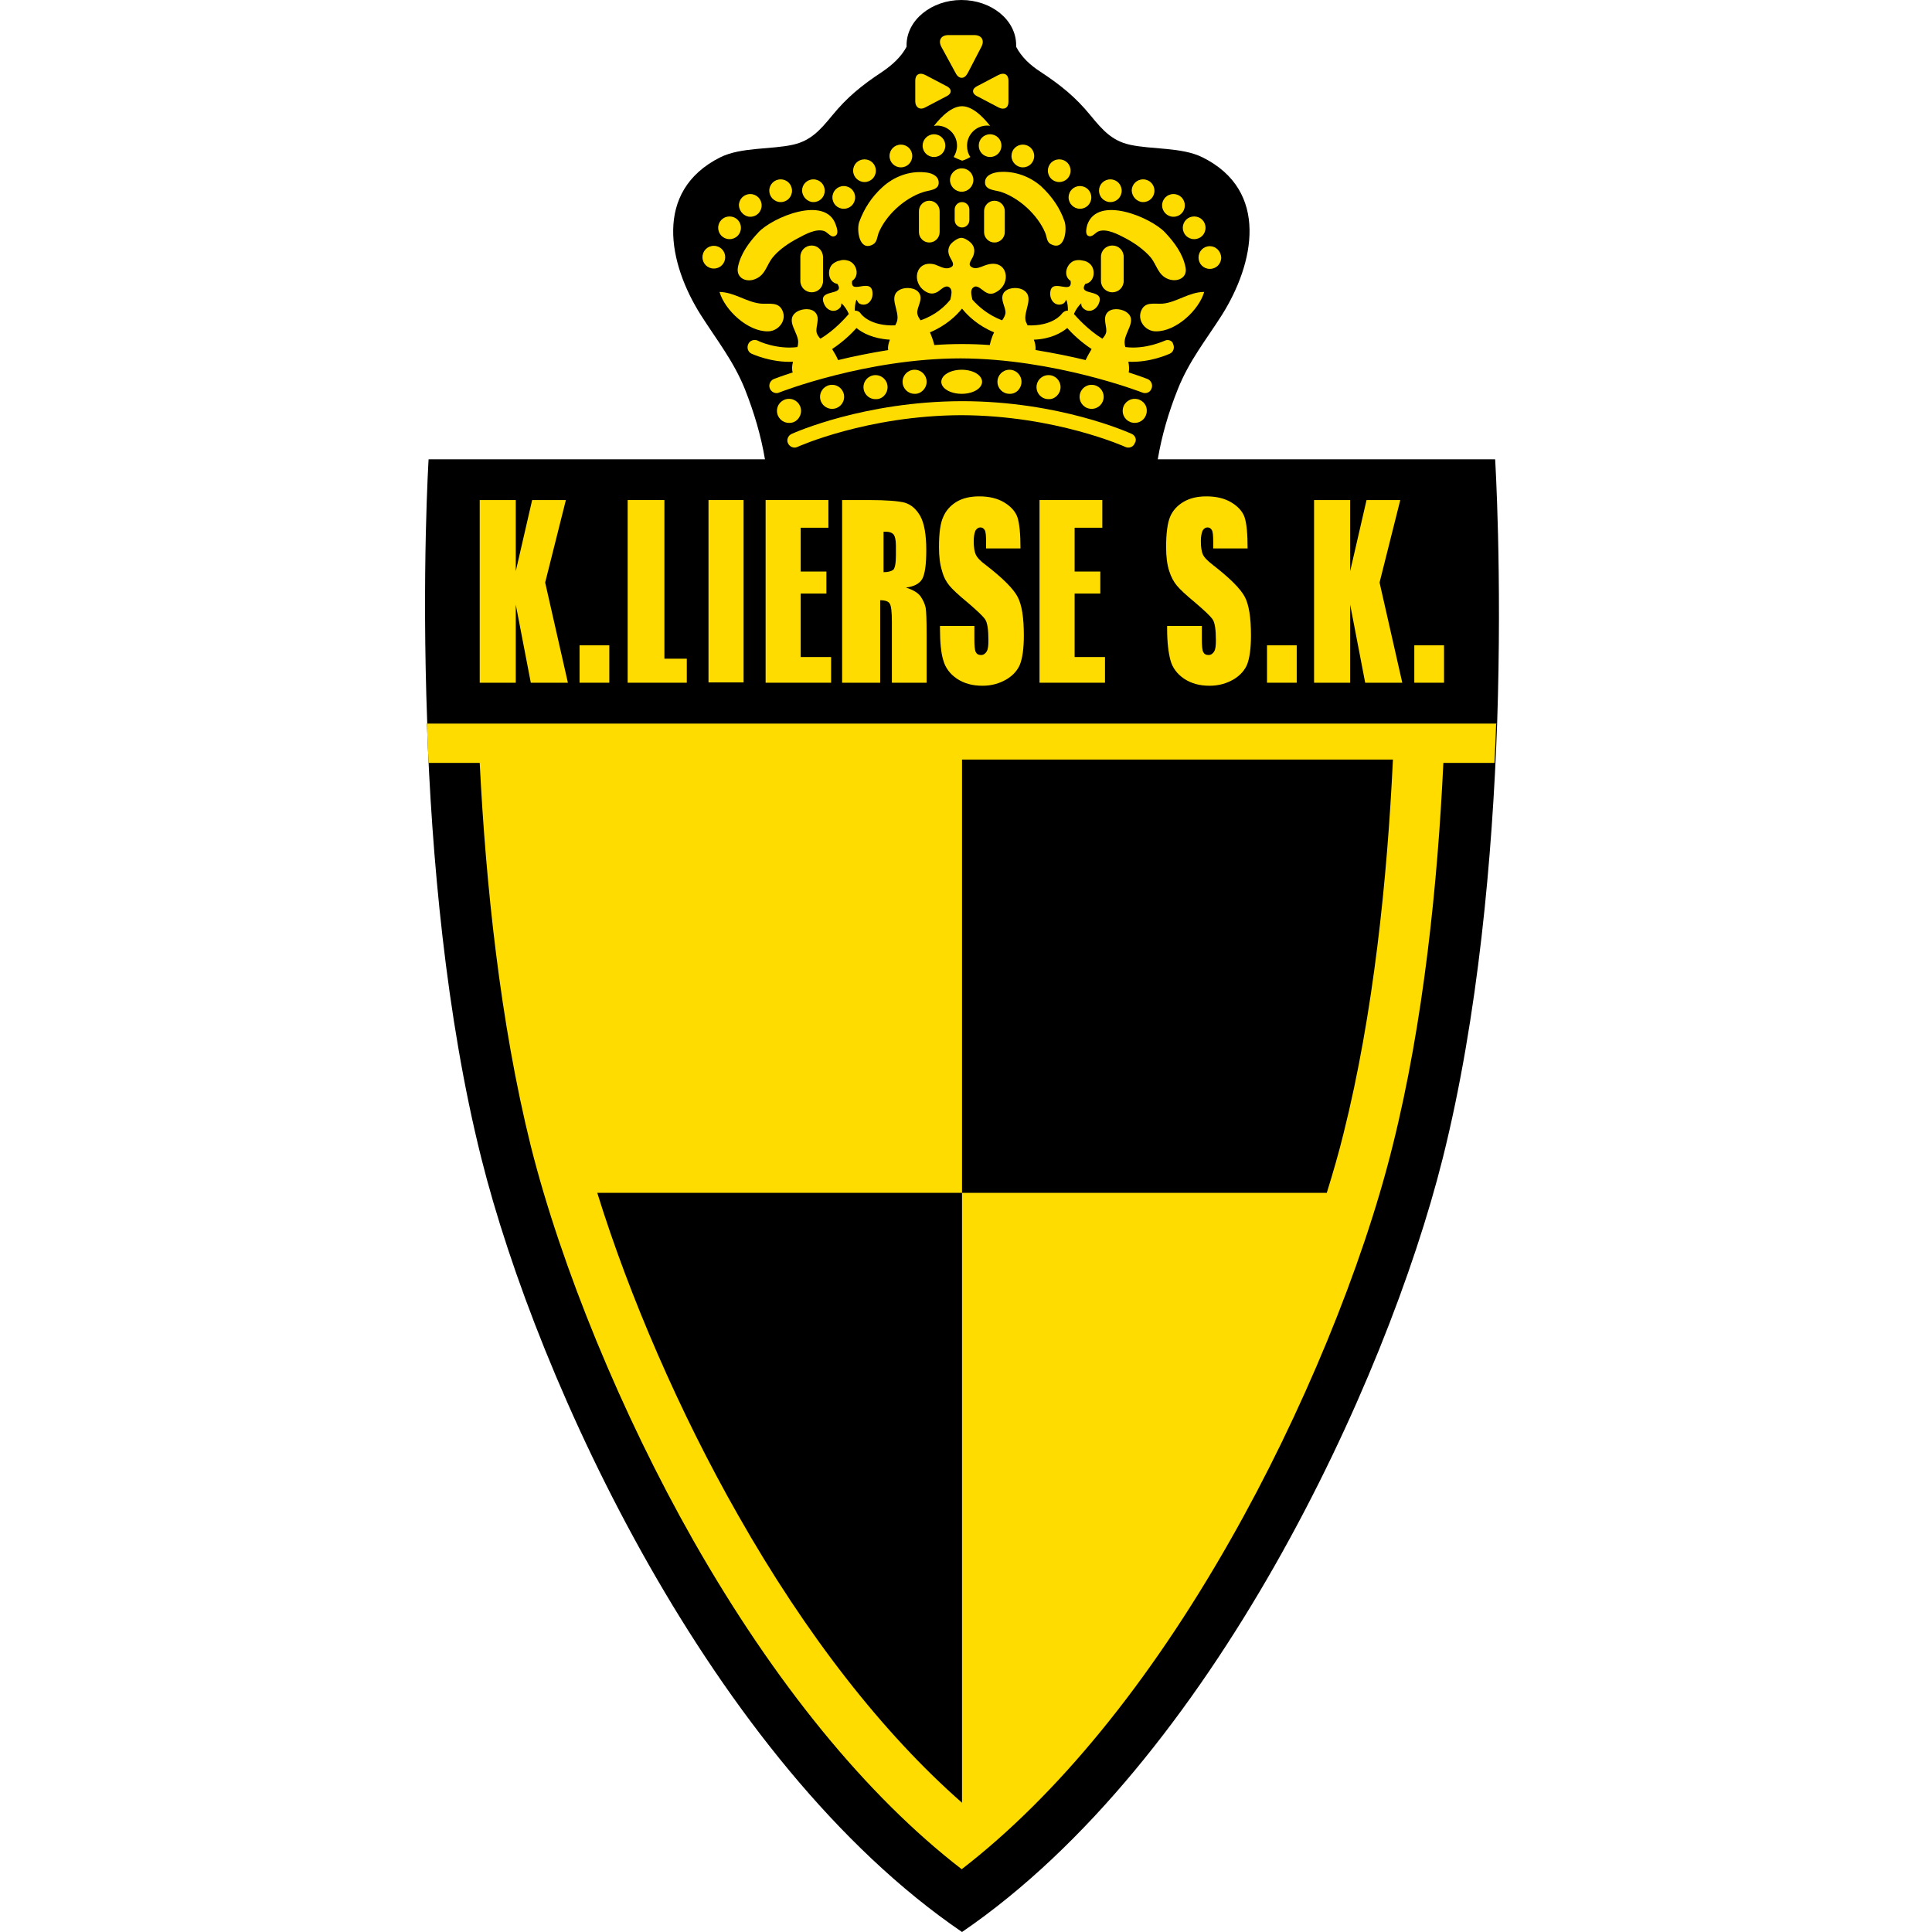 <?xml version="1.0" encoding="UTF-8"?>
<svg xmlns="http://www.w3.org/2000/svg" width="50" height="50" viewBox="0 0 50 50" fill="none">
  <path d="M11.049 18.724C11.17 22.121 11.533 26.288 12.458 29.979C13.91 35.771 18.431 45.591 24.897 50C31.363 45.583 35.885 35.771 37.337 29.979C38.262 26.288 38.625 22.121 38.746 18.724H11.049Z" fill="black"></path>
  <path d="M13.737 29.66C14.524 32.789 16.089 36.601 17.939 39.86C20.039 43.551 22.425 46.473 24.889 48.375C27.352 46.473 29.738 43.56 31.839 39.86C33.689 36.61 35.262 32.797 36.04 29.66C36.844 26.452 37.207 22.856 37.354 19.744H38.677C38.694 19.398 38.711 19.053 38.72 18.724H36.879H12.735H11.049C11.057 19.053 11.075 19.398 11.092 19.744H12.415C12.57 22.856 12.942 26.461 13.737 29.66Z" fill="#FFDC00"></path>
  <path d="M34.337 30.87C34.501 30.342 34.648 29.832 34.769 29.34C35.547 26.236 35.902 22.744 36.049 19.658H24.897V30.87H34.337Z" fill="black"></path>
  <path d="M24.897 30.87H15.457C16.287 33.549 17.593 36.566 19.097 39.203C20.86 42.315 22.857 44.865 24.897 46.655V30.87Z" fill="black"></path>
  <path d="M38.694 11.886H29.963C30.067 11.273 30.24 10.676 30.482 10.071C30.776 9.336 31.199 8.817 31.623 8.152C32.461 6.821 32.859 4.936 31.121 4.072C30.585 3.804 29.799 3.873 29.228 3.743C28.779 3.639 28.537 3.371 28.226 2.991C27.837 2.516 27.465 2.213 26.929 1.859C26.661 1.686 26.436 1.478 26.298 1.21C26.298 1.193 26.298 1.184 26.298 1.167C26.298 0.519 25.658 0 24.88 0C24.111 0 23.462 0.519 23.462 1.167C23.462 1.184 23.462 1.193 23.462 1.21C23.324 1.47 23.099 1.677 22.831 1.859C22.295 2.213 21.924 2.516 21.535 2.991C21.223 3.371 20.981 3.639 20.532 3.743C19.961 3.873 19.175 3.804 18.639 4.072C16.901 4.945 17.299 6.829 18.137 8.152C18.561 8.817 18.985 9.345 19.278 10.071C19.52 10.685 19.693 11.273 19.797 11.886H11.092C11.092 11.886 10.911 14.799 11.057 18.724H38.746C38.876 14.799 38.694 11.886 38.694 11.886Z" fill="black"></path>
  <path d="M14.645 12.941L14.109 15.076L14.697 17.669H13.737L13.348 15.647V17.669H12.415V12.941H13.348V14.782L13.772 12.941H14.645Z" fill="#FFDC00"></path>
  <path d="M36.239 12.941L35.703 15.076L36.291 17.669H35.331L34.942 15.647V17.669H34.008V12.941H34.942V14.782L35.366 12.941H36.239Z" fill="#FFDC00"></path>
  <path d="M15.769 16.701H14.999V17.669H15.769V16.701Z" fill="#FFDC00"></path>
  <path d="M17.195 12.941V17.047H17.774V17.669H16.244V12.941H17.195Z" fill="#FFDC00"></path>
  <path d="M19.244 12.941H18.336V17.661H19.244V12.941Z" fill="#FFDC00"></path>
  <path d="M19.814 12.941H21.439V13.658H20.722V14.791H21.387V15.361H20.722V17.004H21.509V17.669H19.814V12.941Z" fill="#FFDC00"></path>
  <path d="M26.903 12.941H28.528V13.658H27.811V14.791H28.476V15.361H27.811V17.004H28.597V17.669H26.903V12.941Z" fill="#FFDC00"></path>
  <path d="M23.117 13.823C23.16 13.866 23.186 13.97 23.186 14.117V14.376C23.186 14.583 23.16 14.704 23.117 14.748C23.065 14.782 22.987 14.808 22.866 14.808V13.762C22.978 13.754 23.065 13.771 23.117 13.823ZM21.811 17.669H22.779V15.534C22.918 15.534 23.004 15.569 23.03 15.629C23.065 15.69 23.082 15.845 23.082 16.096V17.669H23.981V16.425C23.981 16.044 23.972 15.811 23.955 15.725C23.938 15.638 23.895 15.543 23.834 15.448C23.765 15.344 23.635 15.266 23.445 15.206C23.661 15.18 23.799 15.102 23.869 14.981C23.938 14.851 23.972 14.609 23.972 14.238C23.972 13.84 23.921 13.546 23.817 13.356C23.713 13.174 23.583 13.062 23.419 13.01C23.255 12.967 22.944 12.941 22.485 12.941H21.794V17.669H21.811Z" fill="#FFDC00"></path>
  <path d="M26.41 14.194H25.52V14.03C25.52 13.866 25.511 13.762 25.485 13.719C25.459 13.676 25.425 13.65 25.373 13.65C25.321 13.65 25.278 13.676 25.243 13.736C25.217 13.797 25.2 13.883 25.2 14.004C25.2 14.16 25.217 14.272 25.252 14.35C25.286 14.428 25.373 14.523 25.528 14.635C25.952 14.964 26.22 15.232 26.332 15.439C26.445 15.646 26.497 15.984 26.497 16.442C26.497 16.779 26.462 17.021 26.401 17.185C26.341 17.341 26.22 17.479 26.047 17.583C25.865 17.687 25.667 17.747 25.425 17.747C25.165 17.747 24.949 17.687 24.768 17.566C24.586 17.445 24.465 17.28 24.413 17.09C24.353 16.9 24.327 16.623 24.327 16.278V16.2H25.217V16.537C25.217 16.71 25.226 16.822 25.252 16.874C25.278 16.926 25.321 16.952 25.39 16.952C25.451 16.952 25.502 16.917 25.537 16.857C25.572 16.796 25.58 16.701 25.58 16.572C25.58 16.295 25.554 16.113 25.494 16.027C25.433 15.94 25.286 15.802 25.044 15.595C24.802 15.396 24.647 15.249 24.569 15.154C24.491 15.059 24.422 14.938 24.379 14.773C24.327 14.609 24.301 14.41 24.301 14.16C24.301 13.797 24.335 13.537 24.413 13.373C24.482 13.209 24.603 13.079 24.759 12.984C24.923 12.889 25.113 12.846 25.347 12.846C25.598 12.846 25.814 12.898 25.986 13.001C26.159 13.105 26.28 13.235 26.332 13.39C26.384 13.555 26.41 13.814 26.41 14.194Z" fill="#FFDC00"></path>
  <path d="M32.288 14.194H31.398V14.03C31.398 13.866 31.389 13.762 31.363 13.719C31.338 13.676 31.303 13.65 31.251 13.65C31.199 13.65 31.156 13.676 31.122 13.736C31.096 13.797 31.078 13.883 31.078 14.004C31.078 14.16 31.096 14.272 31.13 14.35C31.165 14.428 31.26 14.523 31.407 14.635C31.83 14.964 32.098 15.232 32.211 15.439C32.323 15.646 32.375 15.984 32.375 16.442C32.375 16.779 32.34 17.021 32.28 17.185C32.219 17.341 32.098 17.479 31.925 17.583C31.744 17.687 31.545 17.747 31.303 17.747C31.044 17.747 30.828 17.687 30.646 17.566C30.465 17.445 30.343 17.28 30.292 17.09C30.24 16.9 30.205 16.623 30.205 16.278V16.2H31.104V16.537C31.104 16.71 31.113 16.822 31.139 16.874C31.165 16.926 31.208 16.952 31.277 16.952C31.338 16.952 31.389 16.917 31.424 16.857C31.459 16.796 31.467 16.701 31.467 16.572C31.467 16.295 31.441 16.113 31.381 16.027C31.32 15.94 31.173 15.802 30.931 15.595C30.689 15.396 30.534 15.249 30.456 15.154C30.378 15.059 30.309 14.938 30.257 14.773C30.205 14.609 30.179 14.41 30.179 14.16C30.179 13.797 30.214 13.537 30.283 13.373C30.352 13.209 30.473 13.079 30.637 12.984C30.802 12.889 30.992 12.846 31.225 12.846C31.476 12.846 31.692 12.898 31.865 13.001C32.038 13.105 32.159 13.235 32.211 13.39C32.263 13.555 32.288 13.814 32.288 14.194Z" fill="#FFDC00"></path>
  <path d="M33.559 16.701H32.79V17.669H33.559V16.701Z" fill="#FFDC00"></path>
  <path d="M37.371 16.701H36.602V17.669H37.371V16.701Z" fill="#FFDC00"></path>
  <path d="M31.311 6.371C31.147 6.371 31.018 6.501 31.018 6.665C31.018 6.829 31.147 6.959 31.311 6.959C31.476 6.959 31.605 6.829 31.605 6.665C31.597 6.501 31.467 6.371 31.311 6.371Z" fill="#FFDC00"></path>
  <path d="M30.905 6.189C31.07 6.189 31.199 6.06 31.199 5.895C31.199 5.731 31.07 5.602 30.905 5.602C30.741 5.602 30.611 5.731 30.611 5.895C30.611 6.06 30.741 6.189 30.905 6.189Z" fill="#FFDC00"></path>
  <path d="M30.369 5.61C30.534 5.61 30.663 5.481 30.663 5.316C30.663 5.152 30.534 5.022 30.369 5.022C30.205 5.022 30.075 5.152 30.075 5.316C30.075 5.472 30.205 5.61 30.369 5.61Z" fill="#FFDC00"></path>
  <path d="M29.583 5.23C29.747 5.23 29.877 5.1 29.877 4.936C29.877 4.772 29.747 4.642 29.583 4.642C29.419 4.642 29.289 4.772 29.289 4.936C29.297 5.092 29.427 5.23 29.583 5.23Z" fill="#FFDC00"></path>
  <path d="M28.736 5.23C28.9 5.23 29.029 5.1 29.029 4.936C29.029 4.772 28.9 4.642 28.736 4.642C28.571 4.642 28.442 4.772 28.442 4.936C28.442 5.092 28.571 5.23 28.736 5.23Z" fill="#FFDC00"></path>
  <path d="M27.949 5.403C28.113 5.403 28.243 5.273 28.243 5.109C28.243 4.945 28.113 4.815 27.949 4.815C27.785 4.815 27.655 4.945 27.655 5.109C27.655 5.273 27.793 5.403 27.949 5.403Z" fill="#FFDC00"></path>
  <path d="M27.413 4.711C27.577 4.711 27.707 4.582 27.707 4.417C27.707 4.253 27.577 4.124 27.413 4.124C27.249 4.124 27.119 4.253 27.119 4.417C27.119 4.582 27.249 4.711 27.413 4.711Z" fill="#FFDC00"></path>
  <path d="M26.471 4.331C26.635 4.331 26.765 4.201 26.765 4.037C26.765 3.873 26.635 3.743 26.471 3.743C26.306 3.743 26.177 3.873 26.177 4.037C26.177 4.201 26.315 4.331 26.471 4.331Z" fill="#FFDC00"></path>
  <path d="M25.623 4.063C25.788 4.063 25.917 3.933 25.917 3.769C25.917 3.605 25.788 3.475 25.623 3.475C25.459 3.475 25.33 3.605 25.33 3.769C25.33 3.933 25.459 4.063 25.623 4.063Z" fill="#FFDC00"></path>
  <path d="M29.367 10.322C29.194 10.322 29.055 10.46 29.055 10.633C29.055 10.806 29.194 10.944 29.367 10.944C29.54 10.944 29.678 10.806 29.678 10.633C29.686 10.46 29.54 10.322 29.367 10.322Z" fill="#FFDC00"></path>
  <path d="M28.563 10.27C28.563 10.097 28.424 9.959 28.251 9.959C28.078 9.959 27.94 10.097 27.94 10.27C27.94 10.443 28.078 10.581 28.251 10.581C28.424 10.581 28.563 10.443 28.563 10.27Z" fill="#FFDC00"></path>
  <path d="M27.447 10.019C27.447 9.846 27.309 9.708 27.136 9.708C26.963 9.708 26.825 9.846 26.825 10.019C26.825 10.192 26.963 10.33 27.136 10.33C27.3 10.339 27.447 10.192 27.447 10.019Z" fill="#FFDC00"></path>
  <path d="M26.436 9.881C26.436 9.708 26.298 9.569 26.125 9.569C25.952 9.569 25.814 9.708 25.814 9.881C25.814 10.053 25.952 10.192 26.125 10.192C26.298 10.2 26.436 10.053 26.436 9.881Z" fill="#FFDC00"></path>
  <path d="M29.289 11.229C29.211 11.195 27.413 10.382 24.889 10.382C22.364 10.391 20.566 11.195 20.489 11.229C20.393 11.273 20.35 11.385 20.393 11.472C20.437 11.567 20.549 11.61 20.636 11.567C20.653 11.558 22.442 10.754 24.88 10.745C27.318 10.754 29.107 11.558 29.125 11.567C29.22 11.61 29.332 11.567 29.366 11.472C29.427 11.385 29.384 11.273 29.289 11.229Z" fill="#FFDC00"></path>
  <path d="M29.522 8.074C29.444 8.325 29.66 8.575 29.911 8.575C30.43 8.584 31.026 8.031 31.165 7.555C30.776 7.555 30.456 7.823 30.093 7.858C29.859 7.875 29.617 7.789 29.522 8.074Z" fill="#FFDC00"></path>
  <path d="M28.148 6.094C28.26 6.172 28.347 6.008 28.442 5.982C28.649 5.913 28.943 6.068 29.125 6.164C29.358 6.285 29.626 6.475 29.79 6.674C29.937 6.864 29.972 7.114 30.223 7.218C30.456 7.313 30.741 7.201 30.681 6.916C30.611 6.561 30.387 6.267 30.153 6.017C29.79 5.628 28.407 5.04 28.139 5.818C28.122 5.887 28.079 6.034 28.148 6.094Z" fill="#FFDC00"></path>
  <path d="M25.848 4.452C25.71 4.469 25.511 4.521 25.494 4.694C25.468 4.919 25.745 4.919 25.892 4.962C26.376 5.117 26.86 5.567 27.05 6.025C27.093 6.12 27.084 6.267 27.197 6.319C27.56 6.509 27.62 5.939 27.551 5.731C27.43 5.377 27.223 5.083 26.946 4.823C26.652 4.564 26.255 4.417 25.848 4.452Z" fill="#FFDC00"></path>
  <path d="M25.736 6.276C25.883 6.276 26.004 6.155 26.004 6.008V5.463C26.004 5.316 25.883 5.195 25.736 5.195C25.589 5.195 25.468 5.316 25.468 5.463V6.008C25.468 6.155 25.589 6.276 25.736 6.276Z" fill="#FFDC00"></path>
  <path d="M28.493 6.647V7.27C28.493 7.434 28.623 7.564 28.787 7.564C28.952 7.564 29.081 7.434 29.081 7.27V6.647C29.081 6.483 28.952 6.354 28.787 6.354C28.623 6.354 28.493 6.483 28.493 6.647Z" fill="#FFDC00"></path>
  <path d="M24.897 2.749C24.56 2.749 24.232 3.181 24.171 3.259C24.197 3.259 24.223 3.25 24.249 3.25C24.534 3.25 24.768 3.484 24.768 3.769C24.768 3.881 24.733 3.977 24.681 4.063C24.794 4.123 24.889 4.149 24.897 4.158C24.906 4.158 25.001 4.132 25.113 4.063C25.053 3.977 25.027 3.881 25.027 3.769C25.027 3.484 25.26 3.25 25.546 3.25C25.572 3.25 25.598 3.25 25.623 3.259C25.563 3.181 25.234 2.749 24.897 2.749Z" fill="#FFDC00"></path>
  <path d="M25.286 2.23C25.148 2.3 25.148 2.421 25.286 2.49L25.321 2.507C25.459 2.576 25.675 2.697 25.814 2.766L25.848 2.784C25.987 2.853 26.099 2.792 26.099 2.637C26.099 2.49 26.099 2.239 26.099 2.084C26.099 1.928 25.987 1.867 25.848 1.937L25.814 1.954C25.675 2.023 25.459 2.144 25.321 2.213L25.286 2.23Z" fill="#FFDC00"></path>
  <path d="M30.145 8.817C30.136 8.817 29.652 9.051 29.125 8.982C29.116 8.956 29.107 8.921 29.107 8.904C29.064 8.618 29.479 8.281 29.133 8.065C29.003 7.987 28.753 7.961 28.649 8.1C28.528 8.255 28.666 8.472 28.623 8.618C28.606 8.67 28.571 8.722 28.528 8.765C28.148 8.532 27.854 8.195 27.793 8.126C27.837 8.022 27.906 7.918 27.983 7.849C27.983 7.884 27.983 7.927 28.018 7.961C28.148 8.108 28.338 8.048 28.424 7.884C28.64 7.443 27.871 7.685 28.087 7.348C28.329 7.305 28.364 6.985 28.217 6.838C28.156 6.777 28.087 6.751 28.018 6.743C27.949 6.725 27.871 6.725 27.793 6.751C27.603 6.829 27.499 7.132 27.707 7.27C27.767 7.668 27.162 7.132 27.18 7.624C27.188 7.806 27.344 7.944 27.517 7.858C27.56 7.832 27.577 7.789 27.594 7.754C27.629 7.84 27.638 7.936 27.638 8.039H27.629C27.569 8.039 27.517 8.074 27.482 8.117C27.473 8.134 27.24 8.446 26.592 8.42C26.574 8.385 26.566 8.351 26.548 8.325C26.462 8.057 26.816 7.659 26.445 7.486C26.306 7.426 26.056 7.443 25.969 7.59C25.874 7.763 26.038 7.953 26.021 8.108C26.012 8.169 25.978 8.229 25.935 8.29C25.546 8.143 25.304 7.91 25.165 7.754C25.139 7.633 25.096 7.486 25.209 7.426C25.295 7.374 25.416 7.503 25.485 7.547C25.589 7.616 25.675 7.624 25.788 7.555C26.194 7.33 26.073 6.708 25.563 6.846C25.451 6.872 25.304 6.967 25.191 6.933C25.018 6.872 25.122 6.76 25.174 6.656C25.226 6.544 25.235 6.423 25.157 6.319C25.113 6.259 24.975 6.155 24.88 6.155C24.785 6.155 24.655 6.259 24.603 6.319C24.526 6.423 24.526 6.544 24.586 6.656C24.638 6.76 24.742 6.881 24.569 6.933C24.448 6.976 24.301 6.881 24.197 6.846C23.687 6.708 23.566 7.33 23.972 7.555C24.085 7.616 24.171 7.607 24.275 7.547C24.344 7.503 24.456 7.374 24.552 7.426C24.664 7.486 24.621 7.624 24.595 7.754C24.465 7.918 24.223 8.152 23.825 8.29C23.782 8.229 23.748 8.178 23.739 8.108C23.722 7.953 23.895 7.754 23.791 7.59C23.704 7.443 23.454 7.426 23.315 7.486C22.944 7.65 23.307 8.048 23.212 8.325C23.203 8.351 23.186 8.385 23.168 8.42C22.52 8.446 22.287 8.134 22.278 8.117C22.244 8.065 22.192 8.039 22.131 8.039H22.122C22.122 7.936 22.131 7.84 22.166 7.754C22.192 7.789 22.2 7.832 22.244 7.858C22.416 7.944 22.572 7.806 22.581 7.624C22.598 7.132 21.993 7.659 22.053 7.27C22.261 7.132 22.166 6.82 21.967 6.751C21.889 6.725 21.811 6.717 21.742 6.743C21.673 6.751 21.604 6.786 21.543 6.838C21.396 6.985 21.431 7.305 21.673 7.348C21.889 7.685 21.12 7.443 21.336 7.884C21.414 8.048 21.612 8.108 21.742 7.961C21.777 7.927 21.768 7.884 21.777 7.849C21.855 7.918 21.924 8.022 21.967 8.126C21.906 8.195 21.612 8.541 21.232 8.765C21.189 8.722 21.154 8.67 21.137 8.618C21.094 8.463 21.232 8.247 21.111 8.1C21.007 7.961 20.757 7.987 20.627 8.065C20.281 8.29 20.705 8.627 20.653 8.904C20.653 8.93 20.644 8.956 20.636 8.982C20.108 9.051 19.616 8.826 19.616 8.817C19.52 8.774 19.408 8.809 19.365 8.904C19.322 8.999 19.356 9.111 19.451 9.154C19.477 9.163 19.953 9.388 20.523 9.362C20.497 9.457 20.489 9.552 20.515 9.639C20.221 9.734 20.039 9.803 20.022 9.811C19.927 9.855 19.884 9.967 19.927 10.062C19.97 10.157 20.082 10.2 20.169 10.157C20.186 10.149 22.425 9.275 24.863 9.275C27.3 9.284 29.54 10.149 29.557 10.157C29.652 10.2 29.764 10.157 29.799 10.062C29.842 9.967 29.799 9.855 29.704 9.811C29.686 9.803 29.505 9.734 29.211 9.639C29.228 9.552 29.22 9.457 29.202 9.362C29.773 9.388 30.248 9.163 30.274 9.154C30.369 9.111 30.404 8.999 30.361 8.904C30.343 8.817 30.231 8.774 30.145 8.817ZM22.987 9.059C22.511 9.137 22.079 9.224 21.69 9.319C21.647 9.215 21.587 9.12 21.535 9.033C21.811 8.852 22.036 8.636 22.166 8.489C22.321 8.618 22.598 8.765 23.03 8.791C22.995 8.886 22.97 8.973 22.987 9.059ZM25.615 8.93C25.381 8.912 25.139 8.904 24.897 8.904C24.655 8.904 24.413 8.912 24.18 8.93C24.154 8.817 24.111 8.705 24.067 8.601C24.482 8.428 24.75 8.169 24.897 7.987C25.053 8.178 25.312 8.428 25.727 8.601C25.675 8.705 25.641 8.817 25.615 8.93ZM28.096 9.319C27.707 9.224 27.275 9.137 26.799 9.059C26.808 8.973 26.791 8.878 26.756 8.791C27.188 8.774 27.465 8.618 27.62 8.489C27.75 8.636 27.975 8.852 28.251 9.033C28.2 9.12 28.139 9.224 28.096 9.319Z" fill="#FFDC00"></path>
  <path d="M18.768 6.656C18.768 6.492 18.639 6.362 18.474 6.362C18.31 6.362 18.18 6.492 18.18 6.656C18.18 6.82 18.31 6.95 18.474 6.95C18.639 6.95 18.768 6.82 18.768 6.656Z" fill="#FFDC00"></path>
  <path d="M18.881 6.189C19.045 6.189 19.175 6.06 19.175 5.895C19.175 5.731 19.045 5.602 18.881 5.602C18.717 5.602 18.587 5.731 18.587 5.895C18.587 6.06 18.717 6.189 18.881 6.189Z" fill="#FFDC00"></path>
  <path d="M19.417 5.61C19.581 5.61 19.711 5.481 19.711 5.316C19.711 5.152 19.581 5.022 19.417 5.022C19.253 5.022 19.123 5.152 19.123 5.316C19.131 5.472 19.261 5.61 19.417 5.61Z" fill="#FFDC00"></path>
  <path d="M20.203 5.23C20.368 5.23 20.497 5.1 20.497 4.936C20.497 4.772 20.368 4.642 20.203 4.642C20.039 4.642 19.909 4.772 19.909 4.936C19.909 5.092 20.039 5.23 20.203 5.23Z" fill="#FFDC00"></path>
  <path d="M21.05 5.23C21.215 5.23 21.344 5.1 21.344 4.936C21.344 4.772 21.215 4.642 21.05 4.642C20.886 4.642 20.757 4.772 20.757 4.936C20.765 5.092 20.895 5.23 21.05 5.23Z" fill="#FFDC00"></path>
  <path d="M21.837 5.403C22.001 5.403 22.131 5.273 22.131 5.109C22.131 4.945 22.001 4.815 21.837 4.815C21.673 4.815 21.543 4.945 21.543 5.109C21.543 5.273 21.673 5.403 21.837 5.403Z" fill="#FFDC00"></path>
  <path d="M22.373 4.711C22.537 4.711 22.667 4.582 22.667 4.417C22.667 4.253 22.537 4.124 22.373 4.124C22.209 4.124 22.079 4.253 22.079 4.417C22.079 4.582 22.217 4.711 22.373 4.711Z" fill="#FFDC00"></path>
  <path d="M23.315 4.331C23.48 4.331 23.609 4.201 23.609 4.037C23.609 3.873 23.48 3.743 23.315 3.743C23.151 3.743 23.021 3.873 23.021 4.037C23.021 4.201 23.151 4.331 23.315 4.331Z" fill="#FFDC00"></path>
  <path d="M23.877 3.769C23.877 3.933 24.007 4.063 24.171 4.063C24.335 4.063 24.465 3.933 24.465 3.769C24.465 3.605 24.335 3.475 24.171 3.475C24.007 3.475 23.877 3.613 23.877 3.769Z" fill="#FFDC00"></path>
  <path d="M20.731 10.633C20.731 10.46 20.592 10.322 20.419 10.322C20.247 10.322 20.108 10.46 20.108 10.633C20.108 10.806 20.247 10.944 20.419 10.944C20.592 10.953 20.731 10.806 20.731 10.633Z" fill="#FFDC00"></path>
  <path d="M21.846 10.27C21.846 10.097 21.707 9.959 21.535 9.959C21.362 9.959 21.223 10.097 21.223 10.27C21.223 10.443 21.362 10.581 21.535 10.581C21.707 10.581 21.846 10.443 21.846 10.27Z" fill="#FFDC00"></path>
  <path d="M22.97 10.019C22.97 9.846 22.831 9.708 22.658 9.708C22.485 9.708 22.347 9.846 22.347 10.019C22.347 10.192 22.485 10.33 22.658 10.33C22.831 10.339 22.97 10.192 22.97 10.019Z" fill="#FFDC00"></path>
  <path d="M23.981 9.881C23.981 9.708 23.843 9.569 23.67 9.569C23.497 9.569 23.359 9.708 23.359 9.881C23.359 10.053 23.497 10.192 23.67 10.192C23.834 10.2 23.981 10.053 23.981 9.881Z" fill="#FFDC00"></path>
  <path d="M20.264 8.074C20.169 7.797 19.918 7.875 19.693 7.858C19.322 7.823 19.01 7.564 18.621 7.555C18.76 8.031 19.356 8.584 19.875 8.575C20.125 8.575 20.35 8.325 20.264 8.074Z" fill="#FFDC00"></path>
  <path d="M19.624 6.017C19.391 6.267 19.166 6.561 19.097 6.916C19.045 7.201 19.322 7.322 19.555 7.218C19.806 7.114 19.84 6.864 19.987 6.674C20.151 6.466 20.419 6.285 20.653 6.164C20.834 6.068 21.12 5.904 21.336 5.982C21.431 6.017 21.517 6.181 21.63 6.094C21.708 6.043 21.656 5.887 21.63 5.818C21.37 5.04 19.979 5.628 19.624 6.017Z" fill="#FFDC00"></path>
  <path d="M22.589 6.328C22.701 6.267 22.701 6.129 22.736 6.034C22.926 5.567 23.41 5.126 23.894 4.971C24.041 4.919 24.318 4.928 24.292 4.703C24.275 4.53 24.076 4.469 23.938 4.461C23.531 4.418 23.134 4.573 22.84 4.841C22.563 5.092 22.364 5.394 22.235 5.749C22.166 5.948 22.235 6.518 22.589 6.328Z" fill="#FFDC00"></path>
  <path d="M24.05 5.195C23.903 5.195 23.782 5.316 23.782 5.463V6.008C23.782 6.155 23.903 6.276 24.05 6.276C24.197 6.276 24.318 6.155 24.318 6.008V5.463C24.318 5.316 24.197 5.195 24.05 5.195Z" fill="#FFDC00"></path>
  <path d="M21.007 6.354C20.843 6.354 20.713 6.483 20.713 6.647V7.27C20.713 7.434 20.843 7.564 21.007 7.564C21.172 7.564 21.301 7.434 21.301 7.27V6.647C21.293 6.483 21.163 6.354 21.007 6.354Z" fill="#FFDC00"></path>
  <path d="M24.733 1.893C24.776 1.98 24.837 2.014 24.889 2.014C24.949 2.014 25.001 1.971 25.044 1.893L25.399 1.21C25.485 1.046 25.407 0.908 25.217 0.908C25.122 0.908 24.638 0.908 24.543 0.908C24.353 0.908 24.275 1.046 24.361 1.21L24.733 1.893Z" fill="#FFDC00"></path>
  <path d="M23.938 2.784L23.972 2.766C24.111 2.697 24.327 2.576 24.465 2.507L24.5 2.49C24.638 2.421 24.638 2.3 24.5 2.23L24.465 2.213C24.327 2.144 24.111 2.023 23.972 1.954L23.938 1.937C23.799 1.867 23.687 1.928 23.687 2.084C23.687 2.239 23.687 2.481 23.687 2.637C23.696 2.784 23.808 2.853 23.938 2.784Z" fill="#FFDC00"></path>
  <path d="M25.416 9.881C25.416 10.053 25.183 10.192 24.889 10.192C24.595 10.192 24.361 10.053 24.361 9.881C24.361 9.708 24.595 9.569 24.889 9.569C25.183 9.569 25.416 9.708 25.416 9.881Z" fill="#FFDC00"></path>
  <path d="M25.191 4.659C25.191 4.824 25.053 4.962 24.889 4.962C24.724 4.962 24.586 4.824 24.586 4.659C24.586 4.495 24.724 4.357 24.889 4.357C25.062 4.357 25.191 4.495 25.191 4.659Z" fill="#FFDC00"></path>
  <path d="M25.087 5.697C25.087 5.801 25.001 5.887 24.897 5.887C24.794 5.887 24.707 5.801 24.707 5.697V5.42C24.707 5.316 24.794 5.23 24.897 5.23C25.001 5.23 25.087 5.316 25.087 5.42V5.697Z" fill="#FFDC00"></path>
</svg>
